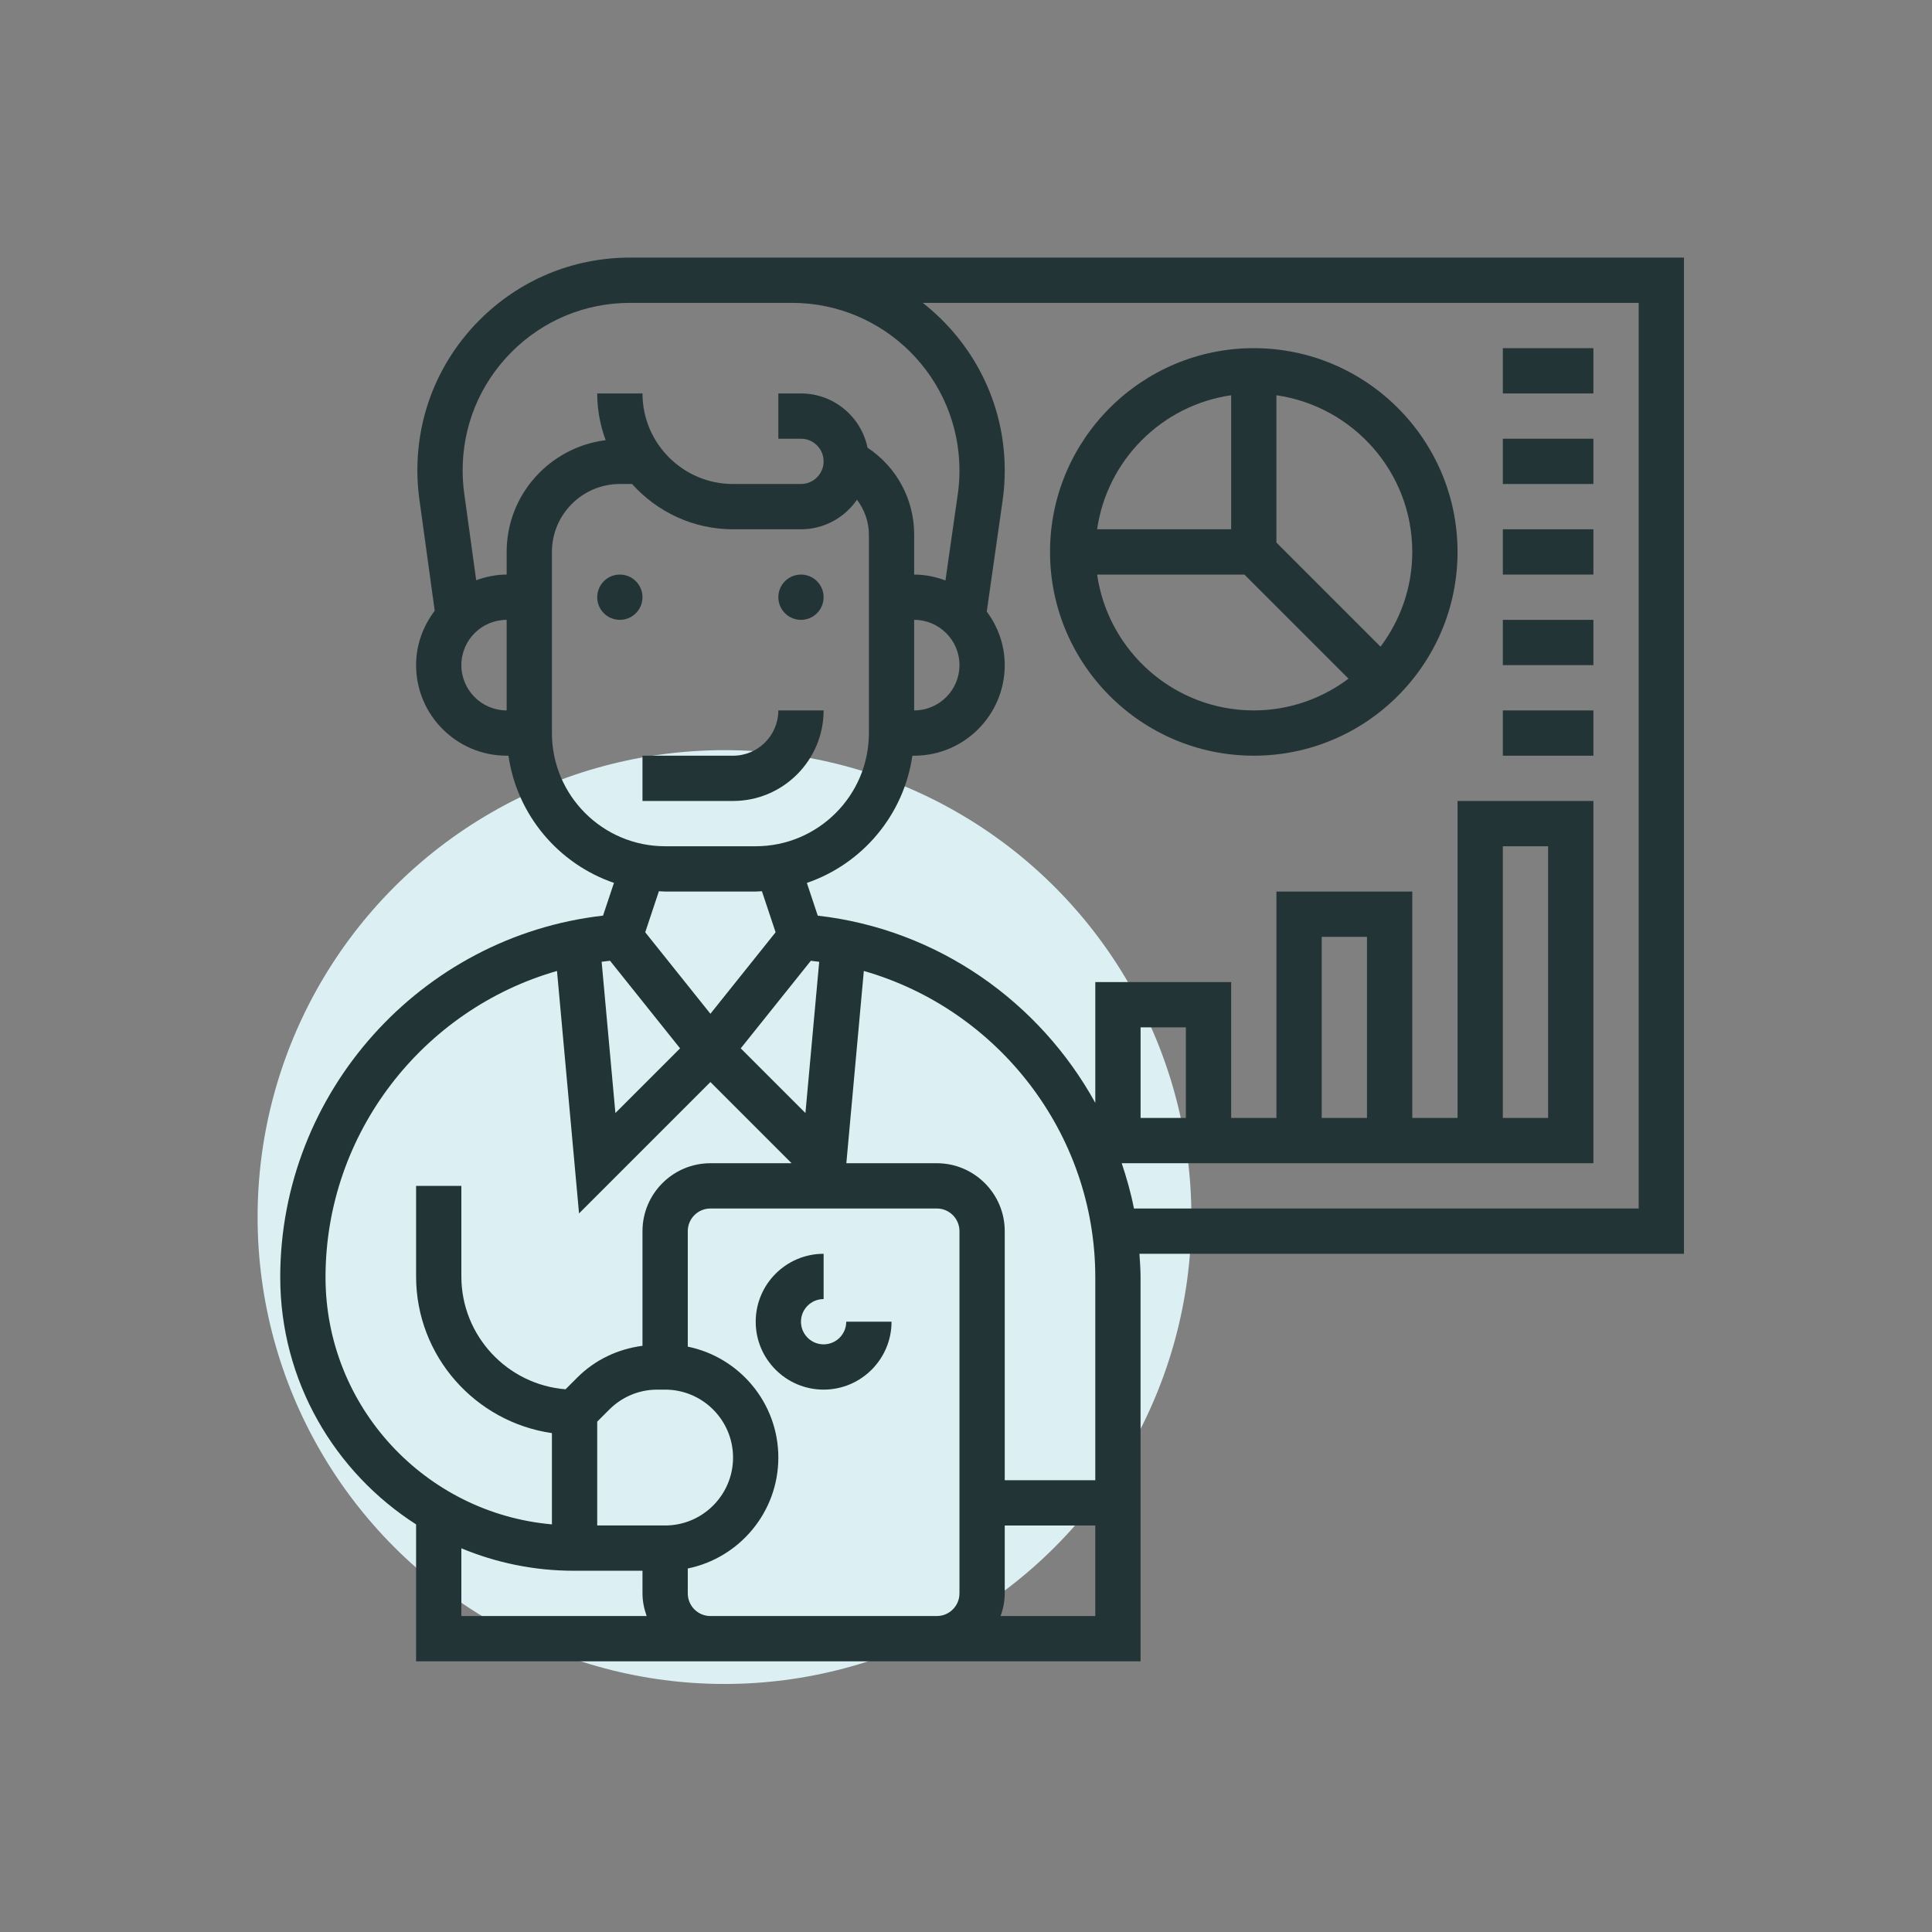 <svg width="120" height="120" viewBox="0 0 120 120" fill="none" xmlns="http://www.w3.org/2000/svg">
<rect x="0" y="0" width="120" height="120" fill="#808080" stroke="none"/>
<circle cx="45" cy="75.594" r="29" fill="#DCF0F3"/>
<path d="M51.156 83.5C50.38 83.5 49.75 82.87 49.75 82.094C49.75 81.317 50.38 80.688 51.156 80.688V77.875C48.83 77.875 46.938 79.768 46.938 82.094C46.938 84.42 48.83 86.312 51.156 86.312C53.482 86.312 55.375 84.42 55.375 82.094H52.562C52.562 82.87 51.932 83.5 51.156 83.5Z" fill="#233437"/>
<path d="M104.594 16H49.193H44.125H39.136C35.59 16 32.261 17.385 29.762 19.901C27.263 22.417 25.9 25.757 25.924 29.299C25.927 29.87 25.968 30.448 26.048 31.019L27.001 37.935C26.284 38.877 25.844 40.04 25.844 41.312C25.844 44.415 28.367 46.938 31.469 46.938H31.581C32.113 50.627 34.693 53.659 38.134 54.838L37.455 56.871C26.138 58.158 17.406 67.846 17.406 79.331C17.406 85.777 20.78 91.44 25.844 94.683V103.188H44.125H58.188H70.842V79.332C70.842 78.841 70.804 78.359 70.773 77.875H104.594V16ZM28.656 41.312C28.656 39.761 29.918 38.5 31.469 38.5V44.125C29.918 44.125 28.656 42.864 28.656 41.312ZM31.469 34.281V35.688C30.802 35.688 30.171 35.824 29.577 36.038L28.832 30.633C28.77 30.186 28.739 29.731 28.736 29.282C28.717 26.491 29.791 23.862 31.757 21.882C33.723 19.902 36.344 18.812 39.136 18.812H44.125H49.193C54.928 18.812 59.594 23.478 59.594 29.223C59.594 29.712 59.559 30.206 59.49 30.694L58.723 36.053C58.116 35.828 57.466 35.688 56.781 35.688V33.207C56.781 31.003 55.686 29.002 53.883 27.805C53.489 25.886 51.785 24.438 49.75 24.438H48.344V27.25H49.75C50.526 27.25 51.156 27.88 51.156 28.656C51.156 29.433 50.526 30.062 49.75 30.062H45.531C42.429 30.062 39.906 27.54 39.906 24.438H37.094C37.094 25.458 37.285 26.433 37.618 27.339C34.16 27.779 31.469 30.707 31.469 34.281ZM56.781 38.5C58.332 38.5 59.594 39.761 59.594 41.312C59.594 42.864 58.332 44.125 56.781 44.125V38.5ZM34.281 45.531V34.281C34.281 31.955 36.174 30.062 38.5 30.062H39.259C40.805 31.784 43.039 32.875 45.531 32.875H49.75C51.193 32.875 52.467 32.145 53.229 31.037C53.688 31.656 53.969 32.4 53.969 33.207V45.531C53.969 49.408 50.815 52.562 46.938 52.562H41.312C37.435 52.562 34.281 49.408 34.281 45.531ZM68.03 91.938H62.406V76.469C62.406 74.143 60.513 72.25 58.188 72.25H52.568L53.654 60.308C61.972 62.69 68.031 70.382 68.03 79.332V91.938ZM50.027 69.132L46.009 65.115L50.362 59.675C50.536 59.694 50.709 59.715 50.882 59.739L50.027 69.132ZM41.312 55.375H46.938C47.068 55.375 47.195 55.361 47.324 55.355L48.174 57.905L44.125 62.967L40.076 57.905L40.926 55.355C41.055 55.361 41.182 55.375 41.312 55.375ZM42.241 65.115L38.223 69.132L37.369 59.737C37.542 59.713 37.715 59.694 37.89 59.674L42.241 65.115ZM20.219 79.331C20.219 70.382 26.278 62.69 34.596 60.308L35.965 75.368L44.125 67.207L49.168 72.25H44.125C41.799 72.25 39.906 74.143 39.906 76.469V83.59C38.38 83.791 36.964 84.453 35.858 85.56L35.126 86.291C31.511 86.003 28.656 82.97 28.656 79.281V73.656H25.844V79.281C25.844 84.23 29.52 88.326 34.281 89.013V94.681C26.413 93.991 20.219 87.374 20.219 79.331ZM41.312 94.75H37.094V88.301L37.846 87.549C38.643 86.753 39.702 86.312 40.83 86.312H41.312C43.638 86.312 45.531 88.205 45.531 90.531C45.531 92.857 43.638 94.75 41.312 94.75ZM28.656 96.168C30.808 97.063 33.165 97.562 35.638 97.562H39.906V98.969C39.906 99.464 40.008 99.933 40.165 100.375H28.656V96.168ZM44.125 100.375C43.349 100.375 42.719 99.745 42.719 98.969V97.421C45.924 96.767 48.344 93.927 48.344 90.531C48.344 87.135 45.924 84.296 42.719 83.642V76.469C42.719 75.692 43.349 75.062 44.125 75.062H58.188C58.964 75.062 59.594 75.692 59.594 76.469V98.969C59.594 99.745 58.964 100.375 58.188 100.375H44.125ZM62.148 100.375C62.305 99.933 62.406 99.464 62.406 98.969V94.751H68.03V100.375H62.148ZM101.781 75.062H70.432C70.245 74.101 69.979 73.167 69.672 72.25H98.969V49.75H90.531V69.438H87.719V55.375H79.281V69.438H76.469V61H68.031V68.501C64.58 62.237 58.259 57.721 50.793 56.873L50.116 54.839C53.557 53.661 56.137 50.629 56.669 46.939H56.781C59.883 46.939 62.406 44.416 62.406 41.314C62.406 40.064 61.983 38.918 61.29 37.984L62.274 31.092C62.363 30.472 62.406 29.843 62.406 29.213C62.406 24.99 60.408 21.233 57.314 18.812H101.781V75.062ZM70.844 69.438V63.812H73.656V69.438H70.844ZM84.906 69.438H82.094V58.188H84.906V69.438ZM93.344 69.438V52.562H96.156V69.438H93.344Z" fill="#233437"/>
<path d="M77.875 46.938C84.854 46.938 90.531 41.261 90.531 34.281C90.531 27.302 84.854 21.625 77.875 21.625C70.896 21.625 65.219 27.302 65.219 34.281C65.219 41.261 70.896 46.938 77.875 46.938ZM68.144 35.688H77.293L83.759 42.153C82.115 43.385 80.083 44.125 77.875 44.125C72.926 44.125 68.83 40.449 68.144 35.688ZM87.719 34.281C87.719 36.489 86.979 38.521 85.747 40.165L79.281 33.699V24.55C84.043 25.236 87.719 29.333 87.719 34.281ZM76.469 24.55V32.875H68.144C68.764 28.573 72.167 25.17 76.469 24.55Z" fill="#233437"/>
<path d="M93.344 32.875H98.969V35.688H93.344V32.875Z" fill="#233437"/>
<path d="M93.344 38.5H98.969V41.312H93.344V38.5Z" fill="#233437"/>
<path d="M93.344 44.125H98.969V46.938H93.344V44.125Z" fill="#233437"/>
<path d="M93.344 27.25H98.969V30.062H93.344V27.25Z" fill="#233437"/>
<path d="M93.344 21.625H98.969V24.438H93.344V21.625Z" fill="#233437"/>
<path d="M38.5 38.5C39.277 38.5 39.906 37.87 39.906 37.094C39.906 36.317 39.277 35.688 38.5 35.688C37.723 35.688 37.094 36.317 37.094 37.094C37.094 37.87 37.723 38.5 38.5 38.5Z" fill="#233437"/>
<path d="M49.75 38.5C50.527 38.5 51.156 37.87 51.156 37.094C51.156 36.317 50.527 35.688 49.75 35.688C48.973 35.688 48.344 36.317 48.344 37.094C48.344 37.87 48.973 38.5 49.75 38.5Z" fill="#233437"/>
<path d="M51.156 44.125H48.344C48.344 45.676 47.082 46.938 45.531 46.938H39.906V49.75H45.531C48.633 49.75 51.156 47.227 51.156 44.125Z" fill="#233437"/>
</svg>
